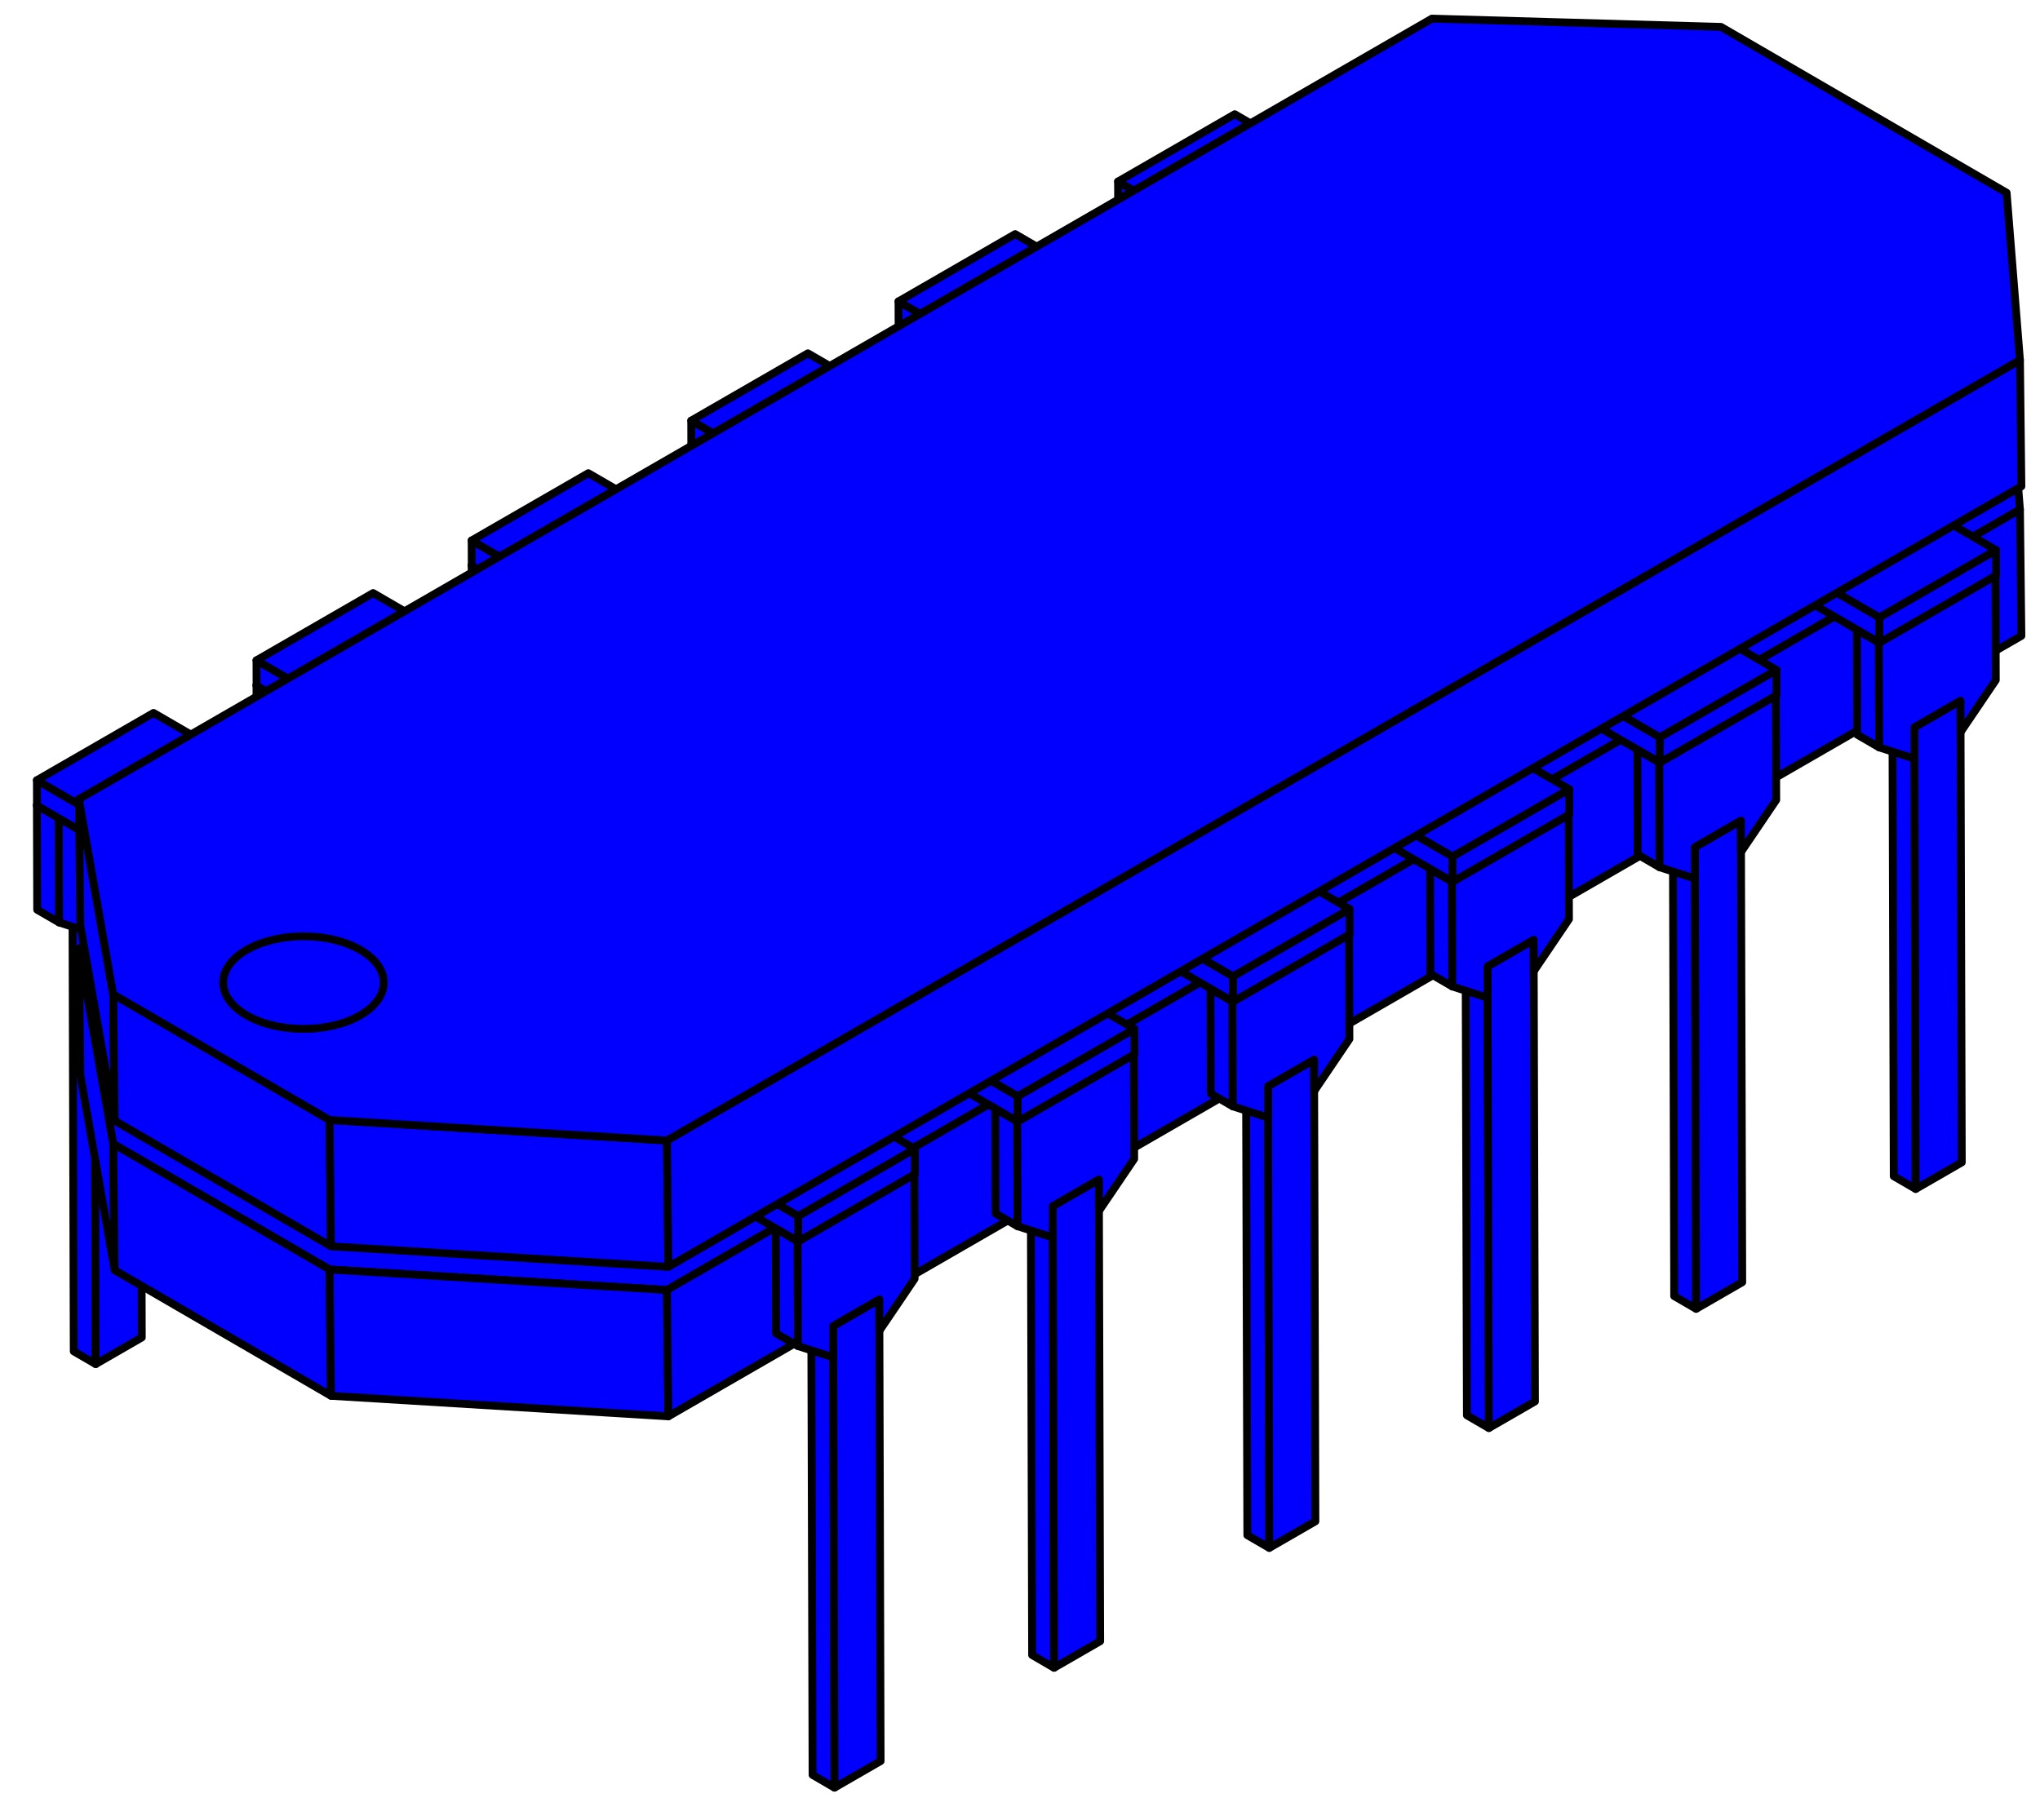 <svg width="260" height="232" viewBox="0 0 260 232" fill="none" xmlns="http://www.w3.org/2000/svg">
<path d="M155.712 39.333L152.916 37.709L152.904 33.702L155.7 35.326L155.712 39.333Z" fill="#0100FF" stroke="black" stroke-miterlimit="10" stroke-linejoin="round"/>
<path d="M149.993 97.576L147.197 95.952L147.041 41.096L149.837 42.72L149.993 97.576Z" fill="#0100FF" stroke="black" stroke-miterlimit="10" stroke-linejoin="round"/>
<path d="M149.837 42.72L147.041 41.096L147.029 37.093L149.825 38.717L149.837 42.72Z" fill="#0100FF" stroke="black" stroke-miterlimit="10" stroke-linejoin="round"/>
<path d="M155.7 35.326L155.712 39.333L155.867 94.185L149.992 97.576L149.836 42.72L149.824 38.717L155.7 35.326Z" fill="#0100FF" stroke="black" stroke-miterlimit="10" stroke-linejoin="round"/>
<path d="M149.825 38.717L147.029 37.093L152.905 33.702L155.701 35.326L149.825 38.717Z" fill="#0100FF" stroke="black" stroke-miterlimit="10" stroke-linejoin="round"/>
<path d="M145.296 27.939L142.5 26.315L157.367 17.737L160.163 19.361L145.296 27.939Z" fill="#0100FF" stroke="black" stroke-miterlimit="10" stroke-linejoin="round"/>
<path d="M145.334 41.279L142.538 39.655L142.5 26.315L145.296 27.939L145.334 41.279Z" fill="#0100FF" stroke="black" stroke-miterlimit="10" stroke-linejoin="round"/>
<path d="M160.164 19.361L160.201 32.701L155.713 39.333L155.702 35.326L149.825 38.717L149.837 42.72L145.335 41.279L145.297 27.939L160.164 19.361Z" fill="#0100FF" stroke="black" stroke-miterlimit="10" stroke-linejoin="round"/>
<path d="M142.5 23.141L142.509 26.373L154.051 33.076L154.041 29.845L142.5 23.141Z" fill="#0100FF" stroke="black" stroke-miterlimit="10" stroke-linejoin="round"/>
<path d="M154.041 29.845L154.05 33.076L168.917 24.498L168.908 21.267L154.041 29.845Z" fill="#0100FF" stroke="black" stroke-miterlimit="10" stroke-linejoin="round"/>
<path d="M142.5 23.141L154.041 29.845L168.908 21.267L157.367 14.563L142.5 23.141Z" fill="#0100FF" stroke="black" stroke-miterlimit="10" stroke-linejoin="round"/>
<path d="M127.729 54.614L124.933 52.99L124.922 48.984L127.717 50.607L127.729 54.614Z" fill="#0100FF" stroke="black" stroke-miterlimit="10" stroke-linejoin="round"/>
<path d="M122.01 112.857L119.214 111.233L119.059 56.377L121.855 58.001L122.01 112.857Z" fill="#0100FF" stroke="black" stroke-miterlimit="10" stroke-linejoin="round"/>
<path d="M121.854 58.001L119.058 56.377L119.047 52.374L121.843 53.998L121.854 58.001Z" fill="#0100FF" stroke="black" stroke-miterlimit="10" stroke-linejoin="round"/>
<path d="M127.718 50.607L127.729 54.614L127.885 109.466L122.009 112.857L121.853 58.001L121.842 53.998L127.718 50.607Z" fill="#0100FF" stroke="black" stroke-miterlimit="10" stroke-linejoin="round"/>
<path d="M121.843 53.998L119.047 52.374L124.923 48.984L127.719 50.607L121.843 53.998Z" fill="#0100FF" stroke="black" stroke-miterlimit="10" stroke-linejoin="round"/>
<path d="M117.314 43.22L114.518 41.596L129.384 33.018L132.18 34.642L117.314 43.22Z" fill="#0100FF" stroke="black" stroke-miterlimit="10" stroke-linejoin="round"/>
<path d="M117.351 56.56L114.556 54.936L114.518 41.596L117.314 43.22L117.351 56.56Z" fill="#0100FF" stroke="black" stroke-miterlimit="10" stroke-linejoin="round"/>
<path d="M132.181 34.642L132.219 47.982L127.731 54.614L127.719 50.607L121.843 53.998L121.855 58.001L117.352 56.56L117.314 43.22L132.181 34.642Z" fill="#0100FF" stroke="black" stroke-miterlimit="10" stroke-linejoin="round"/>
<path d="M114.518 38.423L114.527 41.655L126.068 48.357L126.059 45.126L114.518 38.423Z" fill="#0100FF" stroke="black" stroke-miterlimit="10" stroke-linejoin="round"/>
<path d="M126.059 45.126L126.068 48.358L140.934 39.78L140.925 36.548L126.059 45.126Z" fill="#0100FF" stroke="black" stroke-miterlimit="10" stroke-linejoin="round"/>
<path d="M114.518 38.423L126.059 45.126L140.926 36.548L129.384 29.845L114.518 38.423Z" fill="#0100FF" stroke="black" stroke-miterlimit="10" stroke-linejoin="round"/>
<path d="M101.311 69.813L98.515 68.189L98.504 64.183L101.3 65.806L101.311 69.813Z" fill="#0100FF" stroke="black" stroke-miterlimit="10" stroke-linejoin="round"/>
<path d="M95.592 128.056L92.797 126.432L92.641 71.576L95.437 73.2L95.592 128.056Z" fill="#0100FF" stroke="black" stroke-miterlimit="10" stroke-linejoin="round"/>
<path d="M95.436 73.201L92.64 71.576L92.629 67.573L95.425 69.197L95.436 73.201Z" fill="#0100FF" stroke="black" stroke-miterlimit="10" stroke-linejoin="round"/>
<path d="M101.3 65.806L101.311 69.813L101.467 124.666L95.591 128.056L95.435 73.2L95.424 69.197L101.3 65.806Z" fill="#0100FF" stroke="black" stroke-miterlimit="10" stroke-linejoin="round"/>
<path d="M95.425 69.197L92.629 67.573L98.505 64.183L101.301 65.806L95.425 69.197Z" fill="#0100FF" stroke="black" stroke-miterlimit="10" stroke-linejoin="round"/>
<path d="M90.896 58.419L88.1 56.795L102.966 48.217L105.762 49.841L90.896 58.419Z" fill="#0100FF" stroke="black" stroke-miterlimit="10" stroke-linejoin="round"/>
<path d="M90.933 71.759L88.138 70.136L88.1 56.795L90.896 58.419L90.933 71.759Z" fill="#0100FF" stroke="black" stroke-miterlimit="10" stroke-linejoin="round"/>
<path d="M105.763 49.841L105.801 63.181L101.313 69.813L101.302 65.806L95.425 69.197L95.437 73.2L90.934 71.759L90.897 58.419L105.763 49.841Z" fill="#0100FF" stroke="black" stroke-miterlimit="10" stroke-linejoin="round"/>
<path d="M88.1 53.622L88.109 56.854L99.65 63.557L99.641 60.325L88.1 53.622Z" fill="#0100FF" stroke="black" stroke-miterlimit="10" stroke-linejoin="round"/>
<path d="M99.641 60.325L99.65 63.557L114.516 54.979L114.507 51.747L99.641 60.325Z" fill="#0100FF" stroke="black" stroke-miterlimit="10" stroke-linejoin="round"/>
<path d="M88.1 53.622L99.641 60.325L114.508 51.747L102.966 45.044L88.1 53.622Z" fill="#0100FF" stroke="black" stroke-miterlimit="10" stroke-linejoin="round"/>
<path d="M73.327 85.094L70.531 83.471L70.519 79.464L73.316 81.088L73.327 85.094Z" fill="#0100FF" stroke="black" stroke-miterlimit="10" stroke-linejoin="round"/>
<path d="M67.608 143.337L64.812 141.713L64.656 86.858L67.452 88.482L67.608 143.337Z" fill="#0100FF" stroke="black" stroke-miterlimit="10" stroke-linejoin="round"/>
<path d="M67.452 88.482L64.656 86.858L64.644 82.855L67.44 84.478L67.452 88.482Z" fill="#0100FF" stroke="black" stroke-miterlimit="10" stroke-linejoin="round"/>
<path d="M73.316 81.088L73.327 85.094L73.483 139.947L67.607 143.337L67.451 88.482L67.439 84.478L73.316 81.088Z" fill="#0100FF" stroke="black" stroke-miterlimit="10" stroke-linejoin="round"/>
<path d="M67.44 84.478L64.644 82.854L70.52 79.464L73.316 81.088L67.44 84.478Z" fill="#0100FF" stroke="black" stroke-miterlimit="10" stroke-linejoin="round"/>
<path d="M62.911 73.7L60.115 72.077L74.982 63.498L77.778 65.122L62.911 73.7Z" fill="#0100FF" stroke="black" stroke-miterlimit="10" stroke-linejoin="round"/>
<path d="M62.949 87.04L60.153 85.417L60.115 72.077L62.911 73.7L62.949 87.04Z" fill="#0100FF" stroke="black" stroke-miterlimit="10" stroke-linejoin="round"/>
<path d="M77.777 65.122L77.815 78.463L73.327 85.094L73.315 81.088L67.439 84.478L67.451 88.482L62.948 87.04L62.91 73.7L77.777 65.122Z" fill="#0100FF" stroke="black" stroke-miterlimit="10" stroke-linejoin="round"/>
<path d="M60.115 68.903L60.124 72.135L71.666 78.838L71.656 75.606L60.115 68.903Z" fill="#0100FF" stroke="black" stroke-miterlimit="10" stroke-linejoin="round"/>
<path d="M71.656 75.606L71.666 78.838L86.532 70.26L86.523 67.029L71.656 75.606Z" fill="#0100FF" stroke="black" stroke-miterlimit="10" stroke-linejoin="round"/>
<path d="M60.115 68.903L71.656 75.606L86.523 67.028L74.982 60.325L60.115 68.903Z" fill="#0100FF" stroke="black" stroke-miterlimit="10" stroke-linejoin="round"/>
<path d="M45.899 100.375L43.103 98.751L43.092 94.745L45.888 96.369L45.899 100.375Z" fill="#0100FF" stroke="black" stroke-miterlimit="10" stroke-linejoin="round"/>
<path d="M40.18 158.619L37.384 156.995L37.228 102.139L40.024 103.763L40.18 158.619Z" fill="#0100FF" stroke="black" stroke-miterlimit="10" stroke-linejoin="round"/>
<path d="M40.024 103.763L37.228 102.139L37.217 98.136L40.012 99.76L40.024 103.763Z" fill="#0100FF" stroke="black" stroke-miterlimit="10" stroke-linejoin="round"/>
<path d="M45.888 96.369L45.899 100.375L46.055 155.228L40.179 158.618L40.023 103.763L40.012 99.76L45.888 96.369Z" fill="#0100FF" stroke="black" stroke-miterlimit="10" stroke-linejoin="round"/>
<path d="M40.012 99.76L37.217 98.136L43.093 94.745L45.889 96.369L40.012 99.76Z" fill="#0100FF" stroke="black" stroke-miterlimit="10" stroke-linejoin="round"/>
<path d="M35.483 88.981L32.688 87.358L47.554 78.779L50.35 80.404L35.483 88.981Z" fill="#0100FF" stroke="black" stroke-miterlimit="10" stroke-linejoin="round"/>
<path d="M35.521 102.322L32.725 100.698L32.688 87.358L35.483 88.981L35.521 102.322Z" fill="#0100FF" stroke="black" stroke-miterlimit="10" stroke-linejoin="round"/>
<path d="M50.349 80.404L50.387 93.744L45.899 100.375L45.888 96.369L40.011 99.76L40.023 103.763L35.521 102.322L35.482 88.981L50.349 80.404Z" fill="#0100FF" stroke="black" stroke-miterlimit="10" stroke-linejoin="round"/>
<path d="M32.688 84.184L32.697 87.416L44.238 94.119L44.229 90.888L32.688 84.184Z" fill="#0100FF" stroke="black" stroke-miterlimit="10" stroke-linejoin="round"/>
<path d="M44.228 90.888L44.238 94.119L59.105 85.541L59.095 82.31L44.228 90.888Z" fill="#0100FF" stroke="black" stroke-miterlimit="10" stroke-linejoin="round"/>
<path d="M32.688 84.184L44.229 90.888L59.096 82.31L47.554 75.606L32.688 84.184Z" fill="#0100FF" stroke="black" stroke-miterlimit="10" stroke-linejoin="round"/>
<path d="M17.914 115.657L15.119 114.033L15.107 110.027L17.903 111.65L17.914 115.657Z" fill="#0100FF" stroke="black" stroke-miterlimit="10" stroke-linejoin="round"/>
<path d="M12.196 173.9L9.4 172.276L9.244 117.42L12.04 119.044L12.196 173.9Z" fill="#0100FF" stroke="black" stroke-miterlimit="10" stroke-linejoin="round"/>
<path d="M12.04 119.044L9.244 117.42L9.232 113.417L12.028 115.041L12.04 119.044Z" fill="#0100FF" stroke="black" stroke-miterlimit="10" stroke-linejoin="round"/>
<path d="M17.903 111.65L17.914 115.657L18.07 170.509L12.194 173.9L12.039 119.044L12.027 115.041L17.903 111.65Z" fill="#0100FF" stroke="black" stroke-miterlimit="10" stroke-linejoin="round"/>
<path d="M12.028 115.041L9.232 113.417L15.109 110.027L17.904 111.65L12.028 115.041Z" fill="#0100FF" stroke="black" stroke-miterlimit="10" stroke-linejoin="round"/>
<path d="M7.499 104.263L4.703 102.639L19.57 94.061L22.366 95.685L7.499 104.263Z" fill="#0100FF" stroke="black" stroke-miterlimit="10" stroke-linejoin="round"/>
<path d="M7.537 117.603L4.741 115.979L4.703 102.639L7.499 104.263L7.537 117.603Z" fill="#0100FF" stroke="black" stroke-miterlimit="10" stroke-linejoin="round"/>
<path d="M22.367 95.685L22.404 109.025L17.916 115.657L17.905 111.65L12.029 115.041L12.04 119.044L7.538 117.603L7.5 104.263L22.367 95.685Z" fill="#0100FF" stroke="black" stroke-miterlimit="10" stroke-linejoin="round"/>
<path d="M4.703 99.466L4.713 102.698L16.254 109.4L16.244 106.169L4.703 99.466Z" fill="#0100FF" stroke="black" stroke-miterlimit="10" stroke-linejoin="round"/>
<path d="M16.244 106.169L16.254 109.401L31.12 100.823L31.111 97.591L16.244 106.169Z" fill="#0100FF" stroke="black" stroke-miterlimit="10" stroke-linejoin="round"/>
<path d="M4.703 99.466L16.244 106.169L31.112 97.591L19.57 90.888L4.703 99.466Z" fill="#0100FF" stroke="black" stroke-miterlimit="10" stroke-linejoin="round"/>
<path d="M10.057 120.932L14.427 145.825L42.005 161.842L84.999 164.458L257.444 64.957L255.746 43.631L219.336 22.485L182.501 21.432L10.057 120.932Z" fill="#0100FF" stroke="black" stroke-miterlimit="10" stroke-linejoin="round"/>
<path d="M10.057 120.932L10.24 137.037L14.61 161.929L14.427 145.825L10.057 120.932Z" fill="#0100FF" stroke="black" stroke-miterlimit="10" stroke-linejoin="round"/>
<path d="M14.428 145.825L14.611 161.929L42.189 177.946L42.005 161.842L14.428 145.825Z" fill="#0100FF" stroke="black" stroke-miterlimit="10" stroke-linejoin="round"/>
<path d="M42.004 161.842L42.187 177.946L85.182 180.562L84.998 164.458L42.004 161.842Z" fill="#0100FF" stroke="black" stroke-miterlimit="10" stroke-linejoin="round"/>
<path d="M85 164.458L85.183 180.562L257.627 81.062L257.445 64.957L85 164.458Z" fill="#0100FF" stroke="black" stroke-miterlimit="10" stroke-linejoin="round"/>
<path d="M249.876 93.332L247.08 91.709L247.068 87.702L249.864 89.326L249.876 93.332Z" fill="#0100FF" stroke="black" stroke-miterlimit="10" stroke-linejoin="round"/>
<path d="M244.157 151.576L241.361 149.952L241.205 95.096L244.001 96.72L244.157 151.576Z" fill="#0100FF" stroke="black" stroke-miterlimit="10" stroke-linejoin="round"/>
<path d="M244.001 96.72L241.205 95.096L241.193 91.093L243.989 92.717L244.001 96.72Z" fill="#0100FF" stroke="black" stroke-miterlimit="10" stroke-linejoin="round"/>
<path d="M249.865 89.326L249.876 93.332L250.031 148.185L244.155 151.576L244 96.72L243.988 92.717L249.865 89.326Z" fill="#0100FF" stroke="black" stroke-miterlimit="10" stroke-linejoin="round"/>
<path d="M243.989 92.717L241.193 91.093L247.07 87.702L249.866 89.326L243.989 92.717Z" fill="#0100FF" stroke="black" stroke-miterlimit="10" stroke-linejoin="round"/>
<path d="M239.46 81.939L236.664 80.315L251.531 71.737L254.327 73.361L239.46 81.939Z" fill="#0100FF" stroke="black" stroke-miterlimit="10" stroke-linejoin="round"/>
<path d="M239.498 95.279L236.702 93.655L236.664 80.315L239.46 81.939L239.498 95.279Z" fill="#0100FF" stroke="black" stroke-miterlimit="10" stroke-linejoin="round"/>
<path d="M254.328 73.361L254.365 86.701L249.877 93.332L249.866 89.326L243.99 92.717L244.001 96.72L239.499 95.279L239.461 81.939L254.328 73.361Z" fill="#0100FF" stroke="black" stroke-miterlimit="10" stroke-linejoin="round"/>
<path d="M227.984 72.004L227.994 75.236L239.535 81.939L239.526 78.707L227.984 72.004Z" fill="#0100FF" stroke="black" stroke-miterlimit="10" stroke-linejoin="round"/>
<path d="M239.525 78.707L239.534 81.939L254.401 73.361L254.392 70.129L239.525 78.707Z" fill="#0100FF" stroke="black" stroke-miterlimit="10" stroke-linejoin="round"/>
<path d="M227.984 72.004L239.526 78.707L254.393 70.129L242.851 63.426L227.984 72.004Z" fill="#0100FF" stroke="black" stroke-miterlimit="10" stroke-linejoin="round"/>
<path d="M221.893 108.614L219.097 106.99L219.086 102.984L221.882 104.607L221.893 108.614Z" fill="#0100FF" stroke="black" stroke-miterlimit="10" stroke-linejoin="round"/>
<path d="M216.174 166.857L213.378 165.233L213.223 110.377L216.018 112.001L216.174 166.857Z" fill="#0100FF" stroke="black" stroke-miterlimit="10" stroke-linejoin="round"/>
<path d="M216.018 112.001L213.222 110.377L213.211 106.374L216.006 107.998L216.018 112.001Z" fill="#0100FF" stroke="black" stroke-miterlimit="10" stroke-linejoin="round"/>
<path d="M221.882 104.607L221.893 108.614L222.049 163.466L216.173 166.857L216.017 112.001L216.006 107.998L221.882 104.607Z" fill="#0100FF" stroke="black" stroke-miterlimit="10" stroke-linejoin="round"/>
<path d="M216.006 107.998L213.211 106.374L219.087 102.984L221.883 104.607L216.006 107.998Z" fill="#0100FF" stroke="black" stroke-miterlimit="10" stroke-linejoin="round"/>
<path d="M211.477 97.22L208.682 95.596L223.548 87.018L226.344 88.642L211.477 97.22Z" fill="#0100FF" stroke="black" stroke-miterlimit="10" stroke-linejoin="round"/>
<path d="M211.515 110.56L208.719 108.936L208.682 95.596L211.477 97.22L211.515 110.56Z" fill="#0100FF" stroke="black" stroke-miterlimit="10" stroke-linejoin="round"/>
<path d="M226.343 88.642L226.381 101.982L221.893 108.614L221.882 104.607L216.005 107.998L216.017 112.001L211.515 110.56L211.477 97.22L226.343 88.642Z" fill="#0100FF" stroke="black" stroke-miterlimit="10" stroke-linejoin="round"/>
<path d="M200.002 87.285L200.011 90.517L211.553 97.22L211.543 93.988L200.002 87.285Z" fill="#0100FF" stroke="black" stroke-miterlimit="10" stroke-linejoin="round"/>
<path d="M211.543 93.988L211.552 97.22L226.419 88.642L226.41 85.41L211.543 93.988Z" fill="#0100FF" stroke="black" stroke-miterlimit="10" stroke-linejoin="round"/>
<path d="M200.002 87.285L211.543 93.988L226.41 85.41L214.869 78.707L200.002 87.285Z" fill="#0100FF" stroke="black" stroke-miterlimit="10" stroke-linejoin="round"/>
<path d="M195.475 123.813L192.679 122.189L192.668 118.183L195.464 119.806L195.475 123.813Z" fill="#0100FF" stroke="black" stroke-miterlimit="10" stroke-linejoin="round"/>
<path d="M189.756 182.056L186.96 180.432L186.805 125.576L189.601 127.2L189.756 182.056Z" fill="#0100FF" stroke="black" stroke-miterlimit="10" stroke-linejoin="round"/>
<path d="M189.6 127.2L186.804 125.576L186.793 121.573L189.589 123.197L189.6 127.2Z" fill="#0100FF" stroke="black" stroke-miterlimit="10" stroke-linejoin="round"/>
<path d="M195.464 119.806L195.475 123.813L195.631 178.666L189.755 182.056L189.6 127.2L189.588 123.197L195.464 119.806Z" fill="#0100FF" stroke="black" stroke-miterlimit="10" stroke-linejoin="round"/>
<path d="M189.589 123.197L186.793 121.573L192.669 118.183L195.465 119.806L189.589 123.197Z" fill="#0100FF" stroke="black" stroke-miterlimit="10" stroke-linejoin="round"/>
<path d="M185.06 112.419L182.264 110.795L197.13 102.218L199.926 103.841L185.06 112.419Z" fill="#0100FF" stroke="black" stroke-miterlimit="10" stroke-linejoin="round"/>
<path d="M185.097 125.76L182.301 124.136L182.264 110.795L185.06 112.419L185.097 125.76Z" fill="#0100FF" stroke="black" stroke-miterlimit="10" stroke-linejoin="round"/>
<path d="M199.927 103.841L199.965 117.181L195.477 123.813L195.465 119.806L189.589 123.197L189.601 127.2L185.098 125.76L185.061 112.419L199.927 103.841Z" fill="#0100FF" stroke="black" stroke-miterlimit="10" stroke-linejoin="round"/>
<path d="M173.584 102.484L173.593 105.716L185.135 112.419L185.125 109.187L173.584 102.484Z" fill="#0100FF" stroke="black" stroke-miterlimit="10" stroke-linejoin="round"/>
<path d="M185.125 109.188L185.134 112.419L200.001 103.841L199.992 100.61L185.125 109.188Z" fill="#0100FF" stroke="black" stroke-miterlimit="10" stroke-linejoin="round"/>
<path d="M173.584 102.484L185.125 109.187L199.992 100.61L188.451 93.906L173.584 102.484Z" fill="#0100FF" stroke="black" stroke-miterlimit="10" stroke-linejoin="round"/>
<path d="M167.491 139.094L164.695 137.471L164.684 133.464L167.479 135.088L167.491 139.094Z" fill="#0100FF" stroke="black" stroke-miterlimit="10" stroke-linejoin="round"/>
<path d="M161.772 197.337L158.976 195.714L158.82 140.858L161.616 142.482L161.772 197.337Z" fill="#0100FF" stroke="black" stroke-miterlimit="10" stroke-linejoin="round"/>
<path d="M161.616 142.482L158.82 140.858L158.809 136.854L161.605 138.478L161.616 142.482Z" fill="#0100FF" stroke="black" stroke-miterlimit="10" stroke-linejoin="round"/>
<path d="M167.479 135.088L167.491 139.094L167.647 193.947L161.77 197.337L161.615 142.482L161.604 138.478L167.479 135.088Z" fill="#0100FF" stroke="black" stroke-miterlimit="10" stroke-linejoin="round"/>
<path d="M161.605 138.478L158.809 136.854L164.685 133.464L167.48 135.088L161.605 138.478Z" fill="#0100FF" stroke="black" stroke-miterlimit="10" stroke-linejoin="round"/>
<path d="M157.075 127.7L154.279 126.077L169.146 117.499L171.942 119.122L157.075 127.7Z" fill="#0100FF" stroke="black" stroke-miterlimit="10" stroke-linejoin="round"/>
<path d="M157.113 141.04L154.317 139.417L154.279 126.077L157.075 127.7L157.113 141.04Z" fill="#0100FF" stroke="black" stroke-miterlimit="10" stroke-linejoin="round"/>
<path d="M171.943 119.122L171.981 132.462L167.493 139.094L167.481 135.088L161.605 138.478L161.616 142.482L157.114 141.04L157.076 127.7L171.943 119.122Z" fill="#0100FF" stroke="black" stroke-miterlimit="10" stroke-linejoin="round"/>
<path d="M145.6 117.765L145.609 120.997L157.15 127.7L157.141 124.469L145.6 117.765Z" fill="#0100FF" stroke="black" stroke-miterlimit="10" stroke-linejoin="round"/>
<path d="M157.141 124.469L157.15 127.7L172.016 119.122L172.007 115.891L157.141 124.469Z" fill="#0100FF" stroke="black" stroke-miterlimit="10" stroke-linejoin="round"/>
<path d="M145.6 117.765L157.141 124.469L172.008 115.891L160.466 109.188L145.6 117.765Z" fill="#0100FF" stroke="black" stroke-miterlimit="10" stroke-linejoin="round"/>
<path d="M140.061 154.375L137.265 152.752L137.254 148.745L140.049 150.369L140.061 154.375Z" fill="#0100FF" stroke="black" stroke-miterlimit="10" stroke-linejoin="round"/>
<path d="M134.342 212.619L131.546 210.995L131.391 156.139L134.187 157.763L134.342 212.619Z" fill="#0100FF" stroke="black" stroke-miterlimit="10" stroke-linejoin="round"/>
<path d="M134.186 157.763L131.39 156.139L131.379 152.136L134.175 153.76L134.186 157.763Z" fill="#0100FF" stroke="black" stroke-miterlimit="10" stroke-linejoin="round"/>
<path d="M140.05 150.369L140.061 154.375L140.217 209.228L134.341 212.618L134.185 157.763L134.174 153.76L140.05 150.369Z" fill="#0100FF" stroke="black" stroke-miterlimit="10" stroke-linejoin="round"/>
<path d="M134.175 153.76L131.379 152.136L137.255 148.745L140.051 150.369L134.175 153.76Z" fill="#0100FF" stroke="black" stroke-miterlimit="10" stroke-linejoin="round"/>
<path d="M129.646 142.981L126.85 141.358L141.716 132.78L144.512 134.404L129.646 142.981Z" fill="#0100FF" stroke="black" stroke-miterlimit="10" stroke-linejoin="round"/>
<path d="M129.683 156.322L126.887 154.698L126.85 141.358L129.646 142.981L129.683 156.322Z" fill="#0100FF" stroke="black" stroke-miterlimit="10" stroke-linejoin="round"/>
<path d="M144.513 134.404L144.551 147.744L140.063 154.375L140.051 150.369L134.175 153.76L134.187 157.763L129.684 156.322L129.646 142.982L144.513 134.404Z" fill="#0100FF" stroke="black" stroke-miterlimit="10" stroke-linejoin="round"/>
<path d="M118.17 133.047L118.179 136.279L129.721 142.981L129.712 139.75L118.17 133.047Z" fill="#0100FF" stroke="black" stroke-miterlimit="10" stroke-linejoin="round"/>
<path d="M129.711 139.75L129.72 142.982L144.587 134.404L144.578 131.172L129.711 139.75Z" fill="#0100FF" stroke="black" stroke-miterlimit="10" stroke-linejoin="round"/>
<path d="M118.17 133.047L129.712 139.75L144.578 131.172L133.037 124.469L118.17 133.047Z" fill="#0100FF" stroke="black" stroke-miterlimit="10" stroke-linejoin="round"/>
<path d="M112.079 169.657L109.283 168.033L109.271 164.027L112.068 165.65L112.079 169.657Z" fill="#0100FF" stroke="black" stroke-miterlimit="10" stroke-linejoin="round"/>
<path d="M106.359 227.9L103.564 226.276L103.408 171.42L106.204 173.044L106.359 227.9Z" fill="#0100FF" stroke="black" stroke-miterlimit="10" stroke-linejoin="round"/>
<path d="M106.204 173.044L103.408 171.42L103.396 167.417L106.192 169.041L106.204 173.044Z" fill="#0100FF" stroke="black" stroke-miterlimit="10" stroke-linejoin="round"/>
<path d="M112.068 165.65L112.079 169.657L112.235 224.509L106.358 227.9L106.203 173.044L106.191 169.041L112.068 165.65Z" fill="#0100FF" stroke="black" stroke-miterlimit="10" stroke-linejoin="round"/>
<path d="M106.192 169.041L103.396 167.417L109.273 164.027L112.069 165.65L106.192 169.041Z" fill="#0100FF" stroke="black" stroke-miterlimit="10" stroke-linejoin="round"/>
<path d="M101.663 158.263L98.867 156.639L113.734 148.061L116.529 149.685L101.663 158.263Z" fill="#0100FF" stroke="black" stroke-miterlimit="10" stroke-linejoin="round"/>
<path d="M101.7 171.603L98.905 169.979L98.867 156.639L101.663 158.263L101.7 171.603Z" fill="#0100FF" stroke="black" stroke-miterlimit="10" stroke-linejoin="round"/>
<path d="M116.529 149.685L116.567 163.025L112.079 169.657L112.067 165.65L106.191 169.041L106.202 173.044L101.7 171.603L101.662 158.263L116.529 149.685Z" fill="#0100FF" stroke="black" stroke-miterlimit="10" stroke-linejoin="round"/>
<path d="M90.188 148.328L90.197 151.56L101.738 158.263L101.729 155.031L90.188 148.328Z" fill="#0100FF" stroke="black" stroke-miterlimit="10" stroke-linejoin="round"/>
<path d="M101.729 155.031L101.737 158.263L116.604 149.685L116.595 146.453L101.729 155.031Z" fill="#0100FF" stroke="black" stroke-miterlimit="10" stroke-linejoin="round"/>
<path d="M90.188 148.328L101.729 155.031L116.596 146.453L105.054 139.75L90.188 148.328Z" fill="#0100FF" stroke="black" stroke-miterlimit="10" stroke-linejoin="round"/>
<path d="M10.057 101.874L10.24 117.978L14.61 142.871L14.427 126.767L10.057 101.874Z" fill="#0100FF" stroke="black" stroke-miterlimit="10" stroke-linejoin="round"/>
<path d="M14.428 126.767L14.611 142.871L42.189 158.888L42.005 142.784L14.428 126.767Z" fill="#0100FF" stroke="black" stroke-miterlimit="10" stroke-linejoin="round"/>
<path d="M42.004 142.784L42.187 158.888L85.182 161.504L84.998 145.4L42.004 142.784Z" fill="#0100FF" stroke="black" stroke-miterlimit="10" stroke-linejoin="round"/>
<path d="M85 145.4L85.183 161.504L257.627 62.004L257.445 45.899L85 145.4Z" fill="#0100FF" stroke="black" stroke-miterlimit="10" stroke-linejoin="round"/>
<path d="M10.057 101.874L14.427 126.767L42.005 142.784L84.999 145.4L257.444 45.899L255.746 24.573L219.336 3.426L182.501 2.374L10.057 101.874Z" fill="#0100FF" stroke="black" stroke-miterlimit="10" stroke-linejoin="round"/>
<path d="M45.912 121.092C41.916 118.787 35.438 118.787 31.444 121.092C27.448 123.397 27.448 127.135 31.444 129.441C35.438 131.746 41.916 131.746 45.912 129.441C49.906 127.135 49.906 123.397 45.912 121.092Z" fill="#0100FF" stroke="black" stroke-miterlimit="10"/>
</svg>
